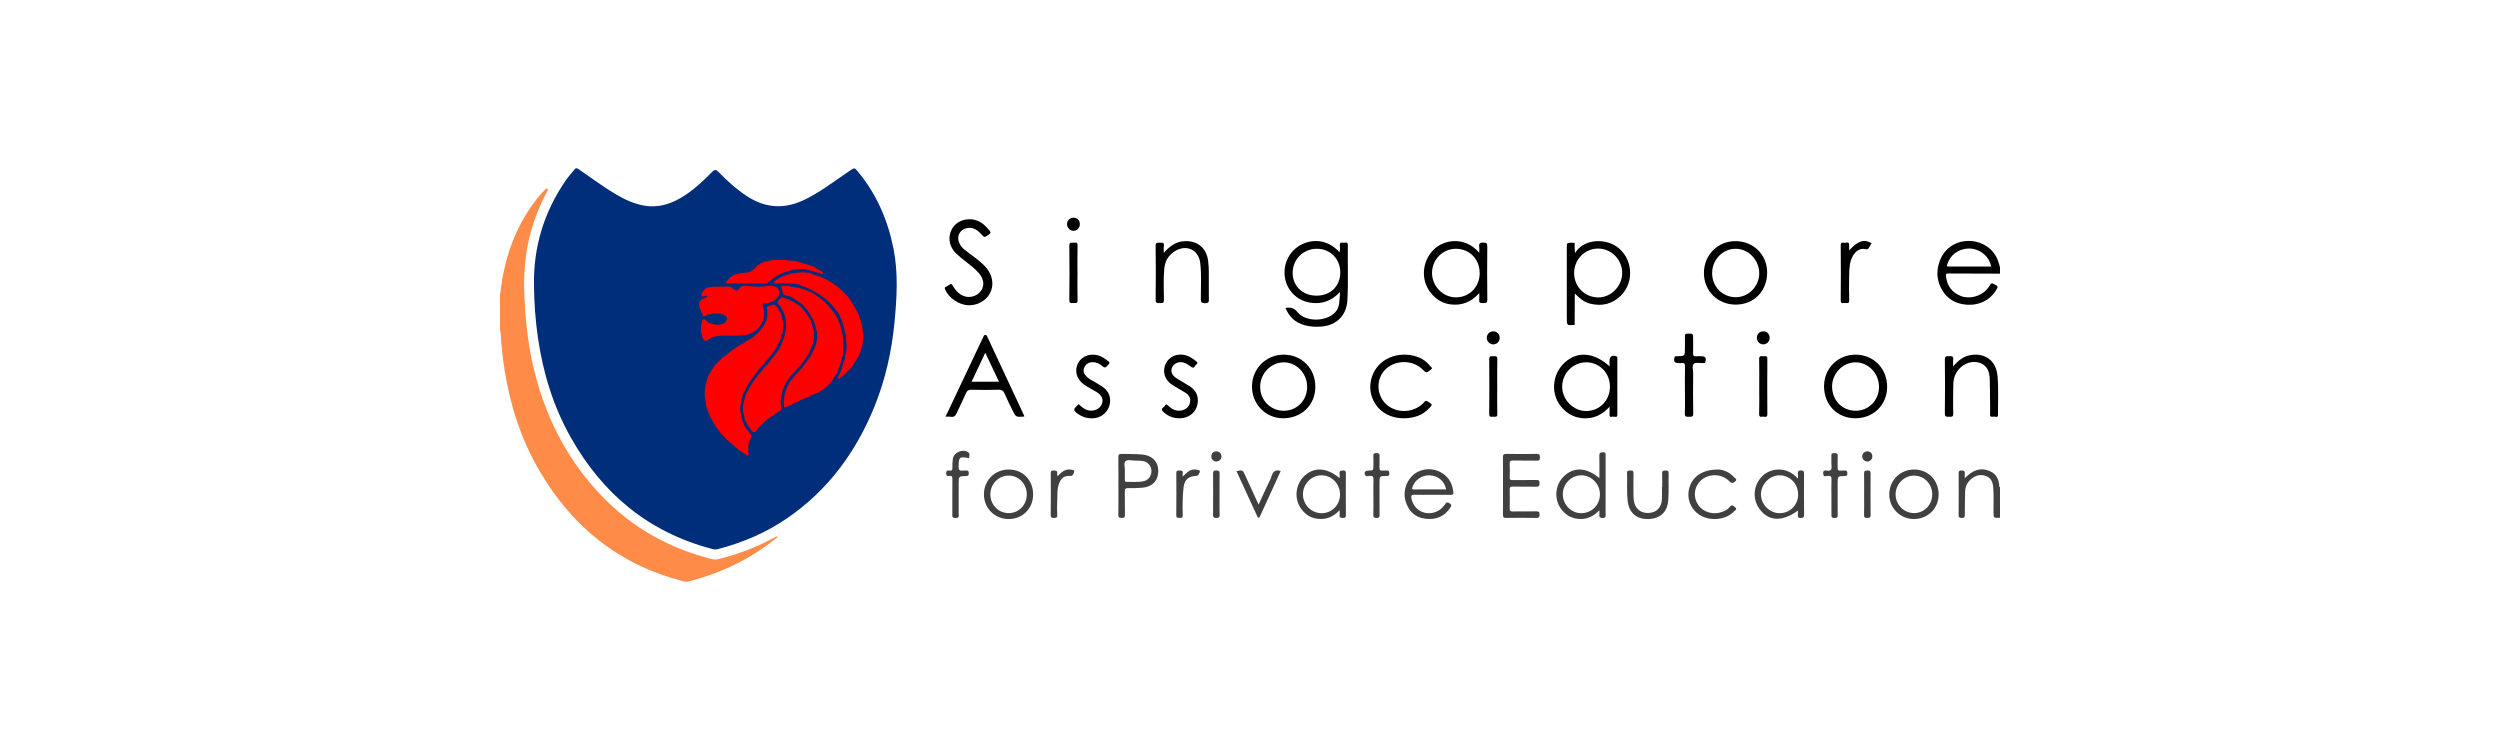 <?xml version="1.0" encoding="UTF-8"?> <!-- Generator: Adobe Illustrator 24.1.0, SVG Export Plug-In . SVG Version: 6.00 Build 0) --> <svg xmlns="http://www.w3.org/2000/svg" xmlns:xlink="http://www.w3.org/1999/xlink" version="1.1" id="Layer_1" x="0px" y="0px" viewBox="0 0 500 150" style="enable-background:new 0 0 500 150;" xml:space="preserve"> <g id="fg3ZGT.tif"> <g> <path style="fill:#FE8B47;" d="M100,58.999c0.211-1.398,0.364-2.808,0.643-4.192c1.174-5.816,3.462-11.128,7.29-15.722 c0.32-0.384,0.674-0.74,1.029-1.093c0.131-0.13,0.239-0.406,0.505-0.212 c0.272,0.198,0.026,0.376-0.058,0.536c-0.946,1.794-1.779,3.636-2.458,5.548 c-1.722,4.85-2.293,9.841-2.091,14.974c0.183,4.638,0.635,9.232,1.636,13.763 c2.224,10.075,6.623,19.032,13.808,26.541c6.14,6.417,13.585,10.559,22.187,12.703 c0.62,0.155,1.144-0.017,1.695-0.158c3.82-0.976,7.466-2.397,10.92-4.302c0.129-0.071,0.267-0.126,0.499-0.032 c-0.781,0.597-1.55,1.21-2.345,1.787c-4.73,3.431-9.98,5.735-15.631,7.17 c-0.354,0.09-0.67,0.016-1.006-0.07c-12.758-3.257-22.177-10.844-28.744-22.107 c-3.62-6.209-5.817-12.919-6.941-19.997c-0.392-2.469-0.684-4.947-0.801-7.445 c-0.007-0.151,0.035-0.322-0.136-0.422C100,63.846,100,61.423,100,58.999z"></path> <path style="fill:#002E7A;" d="M106.801,56.99c-0.138-7.587,2.009-14.607,6.374-20.954 c0.506-0.735,1.139-1.382,1.678-2.096c0.29-0.385,0.51-0.356,0.887-0.098c2.475,1.697,4.869,3.515,7.464,5.034 c1.78,1.041,3.63,1.917,5.688,2.259c2.562,0.426,4.91-0.213,7.121-1.478c2.427-1.39,4.445-3.288,6.39-5.255 c0.562-0.569,0.834-0.491,1.339,0.028c1.748,1.794,3.601,3.47,5.715,4.845c3.675,2.388,7.462,2.581,11.395,0.693 c2.914-1.398,5.482-3.333,8.126-5.151c0.347-0.239,0.693-0.48,1.042-0.716c0.875-0.592,0.887-0.601,1.583,0.239 c3.743,4.517,5.977,9.732,7.106,15.443c0.965,4.884,0.66,9.793,0.189,14.698 c-0.555,5.785-1.813,11.413-3.998,16.808c-3.681,9.085-9.263,16.715-17.422,22.322 c-4.27,2.935-8.974,4.928-13.981,6.231c-0.373,0.097-0.72,0.037-1.086-0.058 c-12.703-3.326-21.929-11.043-28.285-22.351c-3.492-6.213-5.536-12.912-6.548-19.945 C107.083,64.044,106.823,60.587,106.801,56.99z"></path> <path style="fill:#FE0000;" d="M141.66,75.191c0.399-0.573,0.609-1.265,1.125-1.764 c0.183-0.419,0.562-0.673,0.849-1.005c0.13-0.129,0.26-0.259,0.39-0.388c0.342-0.298,0.608-0.685,1.038-0.878 c1.53-1.442,3.412-2.362,5.167-3.469c1.424-0.897,2.416-2.155,3.099-3.672c0.031-0.07-0.023-0.178-0.037-0.268 c0.366-0.601,0.075-1.261,0.17-1.886c-0.128-0.332-0.13-0.575,0.32-0.657c0.3-0.055,0.599-0.16,0.874-0.311 l-0.014,0.008c0.53,0.054,0.723,0.481,0.956,0.862c0.44,0.649,0.84,1.313,0.862,2.13 c0.344,0.708,0.169,1.456,0.099,2.175c-0.025,0.254,0.06,0.636-0.256,0.839 c-0.092,0.578-0.213,1.147-0.551,1.644c-0.177,0.428-0.43,0.818-0.618,1.24 c-0.646,0.888-1.288,1.778-2.058,2.567c-0.194,0.427-0.581,0.692-0.877,1.033 c-0.963,1.128-1.766,2.373-2.636,3.57c-0.36,0.643-0.607,1.344-1.022,1.958 c-0.083,0.115,0.188,0.295-0.069,0.379c-0.15,0.5-0.256,1.008-0.285,1.53 c-0.311,0.935-0.005,1.843,0.127,2.758c0.257,1.106,0.761,2.114,1.556,2.897c0.624,0.616,0.405,1.097,0.046,1.651 c-0.085,0.131-0.211,0.233-0.161,0.412c-0.121,0.794-0.182,1.589-0.009,2.384l-0.004-0.013 c-0.204,0.318-0.204,0.318-0.647-0.063c-1.03-0.57-1.968-1.259-2.766-2.129c-0.753-0.456-1.253-1.183-1.893-1.761 c-1.5-1.705-2.558-3.655-3.232-5.817c0.047-0.678-0.231-1.312-0.263-1.984 C140.874,77.779,141.186,76.472,141.66,75.191z"></path> <path style="fill:#FE0000;" d="M159.227,74.087c-0.077,0.078-0.154,0.155-0.232,0.233 c-0.333,0.303-0.609,0.662-0.938,0.969c-0.245,0.352-0.49,0.704-0.736,1.055 c-0.721,1.294-1.234,2.644-1.176,4.159c0.011,0.288,0.033,0.563,0.123,0.846 c0.123,0.388,0.032,0.731-0.424,0.866c-0.871,0.614-1.742,1.228-2.614,1.842 c-0.631,0.674-1.398,1.22-1.902,2.014c-0.375,0.555-0.687,0.48-1.085-0.023c-0.502-0.635-0.816-1.377-1.283-2.027 c0.03-0.474-0.174-0.906-0.266-1.356c-0.283-1.396,0.143-2.674,0.557-3.962c0.933-1.711,1.95-3.363,3.322-4.769 c0.194-0.429,0.583-0.693,0.879-1.036c1.002-1.246,2.095-2.427,2.791-3.891c0.279-0.762,0.624-1.501,0.764-2.309 c0.28-1.116,0.272-2.234,0.019-3.353c-0.192-0.658-0.457-1.286-0.794-1.883 c-1.105-1.14-0.742-0.924-0.22-1.725c0.17-0.261,0.355-0.31,0.569-0.238c1.02,0.346,2.027,0.726,2.898,1.386 c0.615,0.393,1.118,0.897,1.514,1.51c0.712,0.864,1.336,1.772,1.484,2.921c0.437,0.773,0.305,1.62,0.316,2.448 c-0.273,0.469-0.079,1.083-0.471,1.516c-0.23,0.698-0.507,1.381-0.908,1.995 c-0.403,0.617-0.873,1.19-1.313,1.783C159.805,73.395,159.418,73.658,159.227,74.087z"></path> <path style="fill:#FE0000;" d="M163.114,65.473c0.047-0.318-0.156-0.57-0.227-0.857 c-0.169-0.491-0.304-1-0.72-1.361c-0.096-0.562-0.58-0.906-0.794-1.401 c-0.517-0.471-0.909-1.077-1.543-1.422c-0.242-0.278-0.593-0.385-0.897-0.565 c-0.358-0.402-0.852-0.545-1.341-0.696c-0.902-0.004-1.111-0.623-1.201-1.347 c-0.281-0.479-0.187-0.719,0.409-0.64c0.478,0.064,1.001-0.167,1.432,0.214 c1.351,0.013,2.584,0.483,3.808,0.986c0.381,0.23,0.848,0.32,1.147,0.686c1.405,0.848,2.51,2.015,3.459,3.328 c0.167,0.232,0.376,0.425,0.527,0.666c0.213,0.46,0.484,0.893,0.625,1.386 c0.264,0.634,0.538,1.266,0.542,1.972c0.249,0.516,0.286,1.08,0.312,1.631c0.05,1.096,0.024,2.194-0.162,3.282 c-0.017,0.1-0.091,0.115-0.152,0.157c-0.235,0.154,0.233,0.393-0.065,0.539 c-0.169,0.679-0.377,1.345-0.643,1.992l0.01-0.013c-0.236,0.425-0.316,0.938-0.717,1.272 c-0.215,0.366-0.429,0.732-0.644,1.097c-0.478,0.422-0.826,0.986-1.416,1.285 c-0.105,0.411-0.586,0.346-0.794,0.625c-0.472,0.185-0.891,0.492-1.392,0.612 c-0.404,0.026-0.624,0.418-0.999,0.5c-0.544,0.105-0.985,0.464-1.514,0.607 c-0.174,0.106-0.349,0.212-0.523,0.318c-0.869,0.273-1.626,0.788-2.466,1.124l0.013-0.008 c-0.472,0.187-0.378-0.18-0.4-0.416c-0.112-1.2,0.12-2.348,0.548-3.464 c0.421-0.628,0.603-1.416,1.257-1.89c0.194-0.429,0.582-0.694,0.879-1.036c0.129-0.13,0.259-0.259,0.388-0.388 c0.155-0.437,0.642-0.629,0.792-1.07c1.284-1.458,2.259-3.083,2.711-4.992 C163.478,67.264,163.519,66.348,163.114,65.473z"></path> <path style="fill:#FE0000;" d="M145.06,64.52c0.596-0.868,0.444-1.331-0.541-1.643 c-0.612-0.364-1.28-0.074-1.915-0.167c-0.487,0.094-0.978,0.174-1.428,0.403l0.013-0.01 c-0.731,0.499-0.607-0.257-0.802-0.544c-0.347-0.22-0.132-0.717-0.465-0.944 c-0.095-0.533-0.261-1.076,0.227-1.522c0.299-0.341,0.723-0.46,1.122-0.616c0.128-0.05,0.275-0.061,0.183-0.235 c-0.073-0.138-0.23-0.06-0.352-0.068c-0.256-0.011-0.603,0.344-0.741,0.022 c-0.185-0.434,0.098-0.835,0.423-1.157c-0.004-0.052,0.021-0.077,0.073-0.074 c0.414-0.474,1.012-0.57,1.562-0.602c1.177-0.068,2.36-0.016,3.54-0.025c0.206-0.002,0.353,0.068,0.456,0.242 l-0.006-0.009c0.488,0.52,1.112,0.678,1.4,0.213c0.456-0.738,1.091-0.587,1.728-0.6 c0.158-0.003,0.317-0.002,0.47,0.051c1.172,0.132,2.337,0.195,3.509-0.033 c0.592-0.115,1.191,0.001,1.761,0.213l-0.003-0.003c0.701,0.582,0.778,1.413,0.198,2.099 c-0.202,0.239-0.473,0.409-0.664,0.659c-0.341,0.134-0.682,0.268-1.023,0.402 c-0.242,0.124-0.504,0.096-0.756,0.078c-0.547-0.039-0.63,0.204-0.433,0.647 c0.263,0.092-0.039,0.268,0.058,0.385c0.348,0.628,0.139,1.286,0.106,1.935 c-0.662,2.201-2.031,3.075-3.917,3.455c-1.492,0.141-2.988,0.025-4.48,0.063 c-0.722,0.044-1.434,0.145-2.121,0.383c-0.078,0.069-0.151,0.146-0.236,0.206 c-0.996,0.708-1.26,0.613-1.614-0.576c-0.303-0.955-0.304-1.909,0.002-2.864 c0.191-0.515,0.373-0.711,0.848-0.169c0.2,0.228,0.459,0.575,0.87,0.582 C143.119,65.022,144.108,65.089,145.06,64.52z"></path> <path style="fill:#FE0000;" d="M165.249,59.872c-1.5-1.136-3.076-2.133-4.899-2.681 c-0.633-0.386-1.349-0.456-2.059-0.477c-1.014-0.03-2.028-0.122-3.045-0.017 c-0.235,0.024-0.62,0.084-0.371-0.394c0.978-0.827,2.153-1.238,3.358-1.585 c1.311-0.235,2.624-0.357,3.945-0.063c0.11,0.025,0.197,0.051,0.233,0.165c1.874,0.55,3.65,1.293,5.148,2.586 c0.752,0.456,1.253,1.181,1.889,1.761c0.892,1.105,1.546,2.354,2.203,3.602c0.186,0.353,0.276,0.733,0.329,1.125 c0.43,0.681,0.403,1.478,0.566,2.226l-0.005-0.018c0.197,1.347,0.095,2.664-0.384,3.946 c-0.264,1.278-1.177,2.214-1.76,3.323c-0.741,0.686-1.345,1.517-2.206,2.076 c0.003,0.051-0.021,0.075-0.072,0.072c-0.1,0.168-0.26,0.274-0.437,0.21c-0.192-0.069-0.097-0.244-0.052-0.382 c0.768-1.136,0.875-2.522,1.413-3.745c0.029-0.067-0.045-0.179-0.071-0.27c0.411-1.092,0.44-2.232,0.24-3.348 c-0.084-0.465,0.147-0.996-0.239-1.405c-0.045-0.792-0.297-1.535-0.545-2.278c-0.154-0.631-0.527-1.163-0.792-1.744 c-0.398-0.498-0.796-0.996-1.194-1.494C166.055,60.656,165.657,60.259,165.249,59.872z"></path> <path style="fill:#FE0000;" d="M163.518,53.862c0.313,0.16,0.625,0.32,0.938,0.48 c0.048,0.125,0.258,0.199,0.154,0.366c-0.095,0.153-0.25,0.104-0.388,0.04c-0.845-0.317-1.7-0.599-2.599-0.723 c-0.815-0.351-1.667-0.153-2.496-0.112c-0.281,0.014-0.617,0.036-0.901,0.17 c-0.685,0.171-1.356,0.387-2.017,0.638c-0.983,0.478-1.836,1.141-2.667,1.838c-0.196,0.27-0.481,0.138-0.721,0.139 c-2.436,0.01-4.873,0.007-7.308,0.007c-0.473-0.079-0.302-0.344-0.119-0.534c0.336-0.35,0.616-0.773,1.099-0.957 c0.229-0.273,0.566-0.298,0.878-0.383c0.793-0.286,1.653-0.186,2.456-0.418c0.76-0.246,1.227-0.853,1.736-1.407 c0.448-0.224,0.881-0.478,1.359-0.636c0.352-0.234,0.825-0.033,1.162-0.322c1.281-0.096,2.556-0.161,3.84,0.05 c0.662,0.109,1.352,0.047,1.97,0.381c0.695,0.04,1.298,0.424,1.975,0.53 C162.46,53.211,163.049,53.42,163.518,53.862z"></path> <g> <path d="M193.805,61.049c-1.971-0.007-4.111-1.45-4.8-3.219c-0.082-0.21-0.088-0.326,0.128-0.437 c0.257-0.132,0.513-0.275,0.742-0.449c0.311-0.238,0.484-0.167,0.666,0.164 c0.306,0.555,0.697,1.054,1.171,1.48c1.21,1.089,3.004,1.071,4.154-0.039c1.063-1.026,1.064-2.535-0.008-3.828 c-0.797-0.961-1.8-1.692-2.771-2.461c-0.639-0.506-1.29-1.008-1.873-1.575 c-1.553-1.512-1.746-3.753-0.503-5.365c1.183-1.535,3.565-1.925,5.366-0.89c0.749,0.43,1.294,1.067,1.847,1.704 c0.256,0.296,0.273,0.461-0.085,0.726c-0.928,0.686-0.917,0.717-1.696-0.131 c-0.757-0.824-1.636-1.342-2.796-1.1c-1.413,0.295-2.08,1.653-1.488,2.98 c0.252,0.564,0.651,1.009,1.132,1.393c1.377,1.101,2.88,2.046,4.089,3.352c2.315,2.499,1.667,6.034-1.351,7.317 C195.117,60.931,194.47,61.04,193.805,61.049z"></path> <path d="M390.629,73.295c1.015-1.219,2.071-2.021,3.454-2.27c2.911-0.524,5.12,1.109,5.409,4.074 c0.253,2.598,0.086,5.21,0.109,7.816c0.007,0.78-0.611,0.331-0.937,0.408 c-0.316,0.075-0.69,0.115-0.656-0.46c0.044-0.735,0.017-1.474,0.009-2.212 c-0.017-1.579-0.022-3.158-0.069-4.736c-0.042-1.436-0.385-2.741-1.914-3.314 c-1.454-0.545-3.195-0.005-4.279,1.257c-0.757,0.882-1.078,1.921-1.095,3.055 c-0.028,1.922-0.076,3.846-0.006,5.766c0.03,0.828-0.436,0.641-0.883,0.663 c-0.478,0.024-0.812,0.051-0.802-0.663c0.047-3.581,0.048-7.164,0.001-10.745 c-0.01-0.771,0.381-0.687,0.872-0.695c0.492-0.009,0.9-0.019,0.798,0.678 C390.583,72.3,390.629,72.698,390.629,73.295z"></path> <path d="M232.762,50.577c1.276-1.463,2.604-2.367,4.422-2.358c2.416,0.012,4.085,1.452,4.427,3.84 c0.241,1.679,0.123,3.365,0.15,5.048c0.014,0.869-0.013,1.739,0.008,2.607 c0.014,0.558,0.059,0.96-0.78,0.932c-0.74-0.024-0.825-0.254-0.826-0.894 c-0.004-2.368,0.154-4.742-0.109-7.101c-0.303-2.717-2.783-3.865-5.112-2.391 c-1.231,0.779-1.924,1.901-2.071,3.365c-0.21,2.102-0.113,4.209-0.085,6.312 c0.011,0.79-0.394,0.664-0.868,0.678c-0.487,0.014-0.797,0.026-0.789-0.667 c0.044-3.581,0.053-7.164-0.004-10.745c-0.013-0.816,0.423-0.635,0.873-0.665 c0.503-0.034,0.884-0.009,0.773,0.677C232.712,49.59,232.762,49.984,232.762,50.577z"></path> <path d="M280.757,83.655c-2.916,0-5.247-1.475-6.257-3.958c-0.957-2.353-0.329-5.17,1.552-6.961 c2.7-2.571,7.781-2.369,9.934,0.412c0.154,0.199,0.693,0.484,0.176,0.773 c-0.402,0.225-0.743,0.938-1.421,0.195c-2.586-2.834-7.504-1.977-8.757,1.482 c-0.737,2.035-0.024,4.381,1.708,5.623c1.904,1.365,4.652,1.296,6.483-0.17c0.225-0.18,0.47-0.361,0.629-0.594 c0.264-0.384,0.493-0.326,0.837-0.101c0.884,0.581,0.895,0.565,0.182,1.314 C284.565,82.994,282.876,83.655,280.757,83.655z"></path> <path d="M235.869,83.659c-1.274-0.001-2.363-0.464-3.27-1.344c-0.643-0.623,0.21-0.804,0.389-1.175 c0.221-0.459,0.446-0.198,0.689,0.031c0.74,0.699,1.589,1.134,2.644,0.912c0.833-0.175,1.443-0.646,1.658-1.495 c0.221-0.873-0.124-1.559-0.862-2.025c-0.91-0.575-1.877-1.062-2.764-1.667 c-1.332-0.91-1.811-2.297-1.379-3.716c0.53-1.744,2.397-2.663,4.26-2.094 c0.769,0.235,1.413,0.682,2.027,1.187c0.264,0.217,0.34,0.409,0.023,0.596 c-0.327,0.192-0.397,0.952-0.985,0.541c-0.498-0.348-0.969-0.723-1.563-0.892 c-0.949-0.27-1.89,0.106-2.293,0.91c-0.357,0.713-0.138,1.527,0.708,2.114 c0.883,0.613,1.852,1.101,2.757,1.684c0.898,0.579,1.532,1.359,1.641,2.473 C239.768,81.934,238.166,83.658,235.869,83.659z"></path> <path d="M215.703,80.829c0.664,0.556,1.278,1.171,2.204,1.281c1.066,0.127,2.101-0.396,2.46-1.298 c0.36-0.903,0.043-1.711-1.002-2.377c-0.796-0.507-1.657-0.916-2.443-1.438 c-1.627-1.082-2.118-2.907-1.25-4.457c0.815-1.454,2.725-2.028,4.423-1.295 c0.429,0.185,0.831,0.452,1.212,0.727c0.785,0.57,0.743,0.553,0.118,1.243 c-0.372,0.41-0.601,0.317-0.95,0.009c-0.543-0.477-1.173-0.794-1.924-0.791 c-0.787,0.003-1.372,0.354-1.693,1.068c-0.326,0.726-0.041,1.326,0.486,1.843 c0.456,0.448,1.029,0.723,1.571,1.043c0.565,0.333,1.15,0.642,1.678,1.027c1.232,0.898,1.68,2.183,1.315,3.608 c-0.346,1.35-1.544,2.431-2.961,2.604c-1.371,0.167-2.591-0.211-3.675-1.085 c-0.506-0.408-0.564-0.749-0.065-1.178C215.384,81.21,215.529,81.019,215.703,80.829z"></path> <path d="M336.984,77.96c0-1.552-0.024-3.105,0.013-4.656c0.013-0.548-0.134-0.777-0.694-0.69 c-0.18,0.028-0.368,0.004-0.553,0.004c-0.828-0.001-1.063-0.331-0.855-1.13c0.097-0.372,0.366-0.229,0.568-0.237 c1.522-0.055,1.522-0.05,1.522-1.582c0-0.816,0.019-1.632-0.008-2.446c-0.013-0.383,0.116-0.48,0.491-0.491 c1.157-0.035,1.156-0.053,1.157,1.084c0,0.921,0.023,1.842-0.009,2.762 c-0.017,0.491,0.097,0.742,0.644,0.675c0.312-0.038,0.632-0.007,0.948-0.007 c0.862,0.001,1.078,0.285,0.874,1.123c-0.035,0.143-0.067,0.244-0.231,0.246 c-0.105,0.001-0.211,0.001-0.316,0.004c-0.602,0.019-1.412-0.191-1.752,0.117 c-0.444,0.402-0.145,1.236-0.149,1.881c-0.02,2.683-0.045,5.367,0.015,8.049 c0.018,0.788-0.391,0.677-0.869,0.678c-0.459,0.001-0.844,0.075-0.814-0.65 C337.029,81.119,336.984,79.539,336.984,77.96z"></path> <path d="M369.827,50.076c1.835-1.955,2.998-2.302,4.496-1.424c-0.149,0.246-0.319,0.483-0.443,0.741 c-0.193,0.403-0.405,0.56-0.912,0.43c-0.886-0.227-1.811,0.348-2.377,1.324 c-0.718,1.24-0.73,2.618-0.757,3.982c-0.033,1.632-0.045,3.267,0.008,4.898 c0.026,0.806-0.494,0.565-0.886,0.573c-0.375,0.008-0.819,0.196-0.811-0.547 c0.037-3.66,0.033-7.321,0.001-10.981c-0.005-0.601,0.312-0.591,0.674-0.517 c0.369,0.075,1.048-0.387,1.009,0.512C369.816,49.353,369.827,49.641,369.827,50.076z"></path> <path d="M351.848,77.34c0-1.839,0.031-3.679-0.017-5.516c-0.016-0.63,0.309-0.628,0.72-0.569 c0.363,0.052,0.925-0.297,0.919,0.534c-0.028,3.678-0.027,7.356-0.001,11.033 c0.006,0.847-0.574,0.449-0.921,0.506c-0.387,0.064-0.74,0.106-0.72-0.55 C351.884,80.966,351.848,79.152,351.848,77.34z"></path> <path d="M299.446,77.342c0,1.813-0.037,3.627,0.018,5.438c0.023,0.741-0.425,0.556-0.805,0.555 c-0.381-0.001-0.822,0.184-0.815-0.554c0.036-3.651,0.035-7.304,0-10.955 c-0.007-0.719,0.412-0.577,0.812-0.576c0.397,0.001,0.826-0.144,0.807,0.576 C299.412,73.663,299.446,75.503,299.446,77.342z"></path> <path d="M215.496,54.648c0,1.79-0.04,3.58,0.018,5.368c0.026,0.792-0.461,0.576-0.861,0.586 c-0.396,0.009-0.795,0.142-0.787-0.577c0.042-3.631,0.041-7.263,0.001-10.895 c-0.008-0.699,0.366-0.611,0.777-0.586c0.389,0.024,0.895-0.23,0.87,0.577 C215.457,50.963,215.496,52.806,215.496,54.648z"></path> <path d="M214.718,43.536c0.737,0.012,1.266,0.572,1.254,1.328c-0.011,0.729-0.594,1.312-1.301,1.3 c-0.692-0.011-1.27-0.628-1.261-1.347C213.419,44.086,213.992,43.524,214.718,43.536z"></path> <path d="M299.943,67.544c0.015,0.738-0.534,1.317-1.263,1.332c-0.706,0.015-1.311-0.573-1.321-1.283 c-0.01-0.732,0.545-1.311,1.269-1.324C299.366,66.256,299.928,66.802,299.943,67.544z"></path> <path d="M352.678,66.269c0.74,0.008,1.262,0.557,1.256,1.321c-0.006,0.725-0.589,1.299-1.305,1.285 c-0.719-0.014-1.268-0.597-1.256-1.333C351.385,66.793,351.93,66.261,352.678,66.269z"></path> <path d="M389.634,54.697c3.455,0.026,6.911,0.026,10.366,0.035c0-0.421,0-0.843,0-1.264 c-0.057-0.2-0.118-0.4-0.171-0.602c-0.413-1.564-1.266-2.835-2.636-3.701c-3.317-2.097-8.789-0.972-9.645,4.604 c-0.426,2.776,1.239,5.8,3.754,6.728c2.562,0.945,5.939,0.543,7.79-2.271 c0.619-0.941,0.62-0.917-0.33-1.428c-0.35-0.188-0.542-0.192-0.743,0.186 c-0.171,0.321-0.415,0.609-0.654,0.888c-1.178,1.374-3.4,1.997-5.126,1.359 c-1.823-0.673-2.808-2.039-3.046-3.962C389.147,54.893,389.151,54.693,389.634,54.697z M389.459,52.862 c0.529-1.811,2.19-3.068,4.186-3.159c1.848-0.084,3.699,1.105,4.355,2.803c0.093,0.24,0.162,0.489,0.266,0.803 c-2.896,0-5.732-0.004-8.568,0.004C389.278,53.314,389.389,53.102,389.459,52.862z"></path> <path d="M269.568,49.028c0.011-0.786-0.555-0.429-0.891-0.474c-0.345-0.046-0.759-0.128-0.713,0.499 c0.032,0.438,0.09,0.903-0.075,1.403c-2.674-3.038-6.463-2.697-8.774-0.764 c-2.466,2.062-2.948,5.832-1.07,8.402c0.977,1.338,2.315,2.155,3.933,2.425 c2.296,0.384,4.298-0.268,6.029-2.132c-0.067,0.921-0.084,1.631-0.179,2.331 c-0.086,0.629-0.322,1.215-0.761,1.703c-1.752,1.949-5.908,2.045-7.558,0.013 c-0.707-0.871-1.401-1.013-2.415-0.85c0.742,1.802,1.974,2.94,3.802,3.451c1.138,0.318,2.288,0.371,3.448,0.27 c2.99-0.261,4.96-2.24,5.129-5.224C269.681,56.399,269.514,52.712,269.568,49.028z M263.267,59.131 c-2.777-0.019-4.769-1.961-4.739-4.619c0.031-2.683,2.164-4.767,4.868-4.757c2.668,0.01,4.669,2.043,4.66,4.732 C268.046,57.246,266.083,59.15,263.267,59.131z"></path> <path d="M323.329,49.315c-2.161-1.526-6.194-1.654-8.095,0.962c-0.106,0.245-0.245,0.429-0.278-0.013 c-0.042-0.558-0.018-1.121-0.023-1.683c-0.183-0.011-0.366-0.031-0.549-0.032 c-1.025-0.009-1.025-0.007-1.025,1.033c0,4.671,0,9.343,0,14.014c0,1.5,0,1.5,1.574,1.394 c0.007-2.041,0.015-4.082,0.023-6.123c0-0.024,0.019-0.066,0.031-0.067c0.036-0.002,0.074,0.013,0.111,0.021 c0.821,0.859,1.745,1.617,2.903,1.905c2.298,0.571,4.373,0.142,6.135-1.561 C326.906,56.487,326.637,51.65,323.329,49.315z M319.666,59.489c-2.699,0.004-4.846-2.161-4.842-4.883 c0.004-2.695,2.119-4.873,4.754-4.896c2.659-0.023,4.862,2.186,4.864,4.876 C324.443,57.21,322.227,59.485,319.666,59.489z"></path> <path d="M203.9,81.14c-2.118-4.542-4.234-9.084-6.36-13.622c-0.102-0.217-0.14-0.551-0.5-0.528 c-0.3,0.019-0.33,0.302-0.428,0.505c-0.298,0.614-0.589,1.232-0.881,1.849 c-2.188,4.622-4.375,9.243-6.623,13.995c0.401,0,0.697-0.047,0.972,0.009c0.747,0.153,1.055-0.241,1.325-0.86 c0.567-1.298,1.234-2.552,1.795-3.852c0.237-0.549,0.544-0.7,1.122-0.686c1.794,0.042,3.591,0.052,5.384-0.004 c0.666-0.021,0.97,0.213,1.218,0.795c0.473,1.109,1.024,2.187,1.552,3.273 c0.686,1.412,0.69,1.411,2.284,1.306c0.02-0.001,0.039-0.022,0.12-0.071 C204.556,82.552,204.229,81.846,203.9,81.14z M194.313,76.349c0.911-1.927,1.789-3.785,2.742-5.802 c0.945,1.994,1.837,3.876,2.75,5.802C197.955,76.349,196.186,76.349,194.313,76.349z"></path> <path d="M297.457,49.251c0.006-0.616-0.189-0.713-0.754-0.735c-0.694-0.027-0.966,0.158-0.857,0.864 c0.051,0.333,0.009,0.679,0.009,1.175c-2.996-3.463-7.153-2.527-9.028-0.72 c-2.474,2.385-2.759,6.249-0.583,8.848c0.999,1.194,2.256,1.982,3.815,2.188 c2.234,0.295,4.138-0.399,5.796-2.256c0,0.586,0.042,0.948-0.009,1.295c-0.096,0.647,0.221,0.732,0.765,0.708 c0.505-0.021,0.863,0.04,0.852-0.71C297.414,56.357,297.424,52.804,297.457,49.251z M291.152,59.473 c-2.567-0.019-4.729-2.227-4.746-4.847c-0.018-2.688,2.11-4.865,4.758-4.871 c2.746-0.006,4.773,2.074,4.77,4.896C295.932,57.396,293.852,59.493,291.152,59.473z"></path> <path d="M323.468,71.699c-0-0.173,0.04-0.349-0.21-0.442c-0.793-0.294-1.346,0.055-1.347,0.876 c-0,0.362-0,0.723-0,1.129c-3.16-2.837-6.458-3.086-9.003-0.72 c-2.477,2.302-2.81,6.141-0.743,8.717c1.218,1.518,2.779,2.359,4.762,2.404 c1.99,0.045,3.578-0.781,4.984-2.313c0,0.645,0.021,1.115-0.005,1.583c-0.036,0.635,0.443,0.416,0.704,0.387 c0.305-0.034,0.862,0.336,0.861-0.403C323.467,79.177,323.47,75.438,323.468,71.699z M317.225,82.206 c-2.565,0.004-4.78-2.254-4.791-4.882c-0.011-2.674,2.206-4.893,4.861-4.865 c2.65,0.028,4.706,2.178,4.694,4.908C321.977,80.101,319.908,82.202,317.225,82.206z"></path> <path d="M256.749,70.93c-3.553-0.001-6.338,2.794-6.351,6.375c-0.014,3.517,2.731,6.335,6.185,6.35 c3.715,0.016,6.464-2.641,6.486-6.268C263.091,73.721,260.361,70.931,256.749,70.93z M256.728,82.152 c-2.654-0.024-4.7-2.12-4.694-4.808c0.006-2.637,2.127-4.846,4.684-4.88c2.561-0.034,4.716,2.212,4.712,4.91 C261.427,80.084,259.368,82.176,256.728,82.152z"></path> <path d="M371.086,70.931c-3.55,0.011-6.27,2.752-6.276,6.326c-0.006,3.685,2.64,6.394,6.25,6.398 c3.645,0.004,6.362-2.682,6.37-6.297C377.437,73.688,374.704,70.919,371.086,70.931z M371.061,82.151 c-2.699-0.052-4.677-2.15-4.644-4.925c0.031-2.581,2.197-4.773,4.706-4.762 c2.582,0.012,4.699,2.251,4.677,4.945C375.778,80.114,373.691,82.202,371.061,82.151z"></path> <path d="M347.085,48.225c-3.569,0.004-6.304,2.777-6.299,6.389c0.004,3.583,2.766,6.318,6.37,6.309 c3.655-0.009,6.282-2.713,6.276-6.458C353.426,50.933,350.668,48.221,347.085,48.225z M347.105,59.445 c-2.648-0.033-4.69-2.139-4.68-4.83c0.01-2.675,2.094-4.844,4.669-4.861 c2.576-0.017,4.766,2.238,4.753,4.891C351.833,57.301,349.683,59.477,347.105,59.445z"></path> </g> <g> <path style="fill:#404040;" d="M399.864,97.377c0.05-0.012,0.095-0.002,0.136,0.028c0,2.055,0,4.109,0,6.164 c-0.056-0.008-0.111-0.015-0.167-0.023c-0.184-0.179-0.227-0.413-0.231-0.651 c-0.03-1.601-0.025-3.203-0.002-4.804C399.604,97.83,399.632,97.562,399.864,97.377z"></path> <path style="fill:#404040;" d="M300.601,97.248c-0-1.921,0.019-3.842-0.012-5.762 c-0.009-0.549,0.149-0.715,0.707-0.706c2.03,0.032,4.061,0.042,6.09-0.004 c0.629-0.014,0.572,0.304,0.597,0.719c0.029,0.469-0.092,0.644-0.603,0.634c-1.608-0.033-3.217,0.006-4.825-0.023 c-0.49-0.009-0.634,0.135-0.614,0.619c0.038,0.919,0.031,1.842,0.002,2.762 c-0.013,0.417,0.119,0.536,0.533,0.53c1.582-0.022,3.164,0.01,4.746-0.019 c0.499-0.009,0.69,0.106,0.694,0.644c0.005,0.558-0.168,0.715-0.719,0.703 c-1.555-0.035-3.111,0.002-4.667-0.021c-0.432-0.006-0.6,0.096-0.589,0.562 c0.03,1.262,0.032,2.526-0.001,3.788c-0.013,0.486,0.127,0.627,0.618,0.617 c1.555-0.032,3.111,0.006,4.667-0.022c0.492-0.009,0.706,0.093,0.688,0.641 c-0.016,0.482-0.094,0.685-0.649,0.675c-2.003-0.037-4.008-0.032-6.012-0.002 c-0.514,0.008-0.674-0.127-0.666-0.651C300.62,101.037,300.601,99.142,300.601,97.248z"></path> <path style="fill:#404040;" d="M332.439,97.42c0-0.922,0.029-1.845-0.011-2.764 c-0.025-0.574,0.3-0.537,0.695-0.554c0.432-0.018,0.615,0.098,0.602,0.566 c-0.053,1.815,0.07,3.633-0.083,5.446c-0.195,2.326-1.61,3.633-4.003,3.695 c-2.328,0.061-3.825-1.249-4.104-3.577c-0.224-1.864-0.048-3.736-0.124-5.602 c-0.025-0.609,0.354-0.491,0.715-0.526c0.467-0.045,0.578,0.149,0.571,0.585 c-0.023,1.422-0.013,2.844-0.005,4.266c0.002,0.367,0.023,0.737,0.069,1.101 c0.205,1.643,1.337,2.611,2.95,2.538c1.614-0.073,2.617-1.113,2.675-2.808 c0.027-0.788,0.004-1.578,0.004-2.366C332.407,97.42,332.423,97.42,332.439,97.42z"></path> <path style="fill:#404040;" d="M399.864,97.377c-0.01,2.057-0.021,4.113-0.031,6.17 c-1.127,0.051-1.113,0.051-1.13-1.078c-0.025-1.684,0.085-3.37-0.065-5.052 c-0.087-0.972-0.42-1.819-1.405-2.196c-1.046-0.401-2.027-0.189-2.895,0.5 c-0.829,0.658-1.285,1.525-1.31,2.587c-0.037,1.552-0.07,3.104-0.06,4.656 c0.003,0.484-0.128,0.629-0.62,0.624c-0.47-0.005-0.63-0.103-0.625-0.608 c0.027-2.739,0.019-5.478,0.007-8.217c-0.002-0.42,0.018-0.676,0.572-0.672c0.532,0.003,0.716,0.167,0.658,0.676 c-0.026,0.231-0.004,0.468-0.004,0.882c1.506-1.575,3.152-2.291,5.114-1.378 C399.344,94.862,399.827,96.018,399.864,97.377z"></path> <path style="fill:#404040;" d="M343.637,93.903c0.826,0.018,2.165,0.401,3.185,1.535 c0.185,0.206,0.694,0.438,0.258,0.803c-0.323,0.271-0.645,0.597-1.171,0.046 c-1.639-1.715-4.473-1.636-5.995,0.076c-1.162,1.307-1.262,3.216-0.244,4.667 c1.019,1.452,3.051,2.008,4.814,1.33c0.552-0.212,1.094-0.481,1.434-0.945c0.477-0.649,0.825-0.193,1.146,0.075 c0.454,0.379-0.088,0.598-0.256,0.784c-1.464,1.626-4.525,2.021-6.588,0.885 c-1.973-1.086-2.933-3.27-2.39-5.44C338.419,95.369,340.401,93.901,343.637,93.903z"></path> <path style="fill:#404040;" d="M251.717,100.914c0.546-1.183,1.037-2.245,1.526-3.309 c0.383-0.835,0.835-1.647,1.124-2.514c0.302-0.907,0.825-1.181,1.775-0.896 c-0.785,1.723-1.567,3.437-2.349,5.151c-0.589,1.289-1.176,2.579-1.773,3.865 c-0.061,0.131-0.089,0.321-0.286,0.338c-0.168,0.014-0.214-0.14-0.265-0.25 c-1.395-3.021-2.785-6.043-4.181-9.079c1.237-0.237,1.249-0.232,1.714,0.78 C249.886,96.924,250.769,98.85,251.717,100.914z"></path> <path style="fill:#404040;" d="M193.83,91.644c-1.952-0.39-2.073-0.26-2.111,1.718 c-0.012,0.657,0.214,0.831,0.805,0.755c0.234-0.03,0.476,0.016,0.711-0.009 c0.445-0.049,0.51,0.179,0.522,0.56c0.012,0.417-0.125,0.526-0.537,0.537 c-1.483,0.037-1.482,0.054-1.482,1.537c0,1.974,0.007,3.949-0.006,5.923c-0.003,0.41,0.238,0.927-0.606,0.937 c-0.814,0.01-0.654-0.455-0.655-0.903c-0.003-2.264-0.014-4.528,0.009-6.791 c0.005-0.497-0.04-0.823-0.656-0.718c-0.353,0.06-0.586-0.004-0.588-0.476 c-0.002-0.496,0.173-0.68,0.644-0.599c0.511,0.087,0.619-0.149,0.603-0.616 c-0.02-0.576,0.004-1.16,0.085-1.73c0.186-1.312,2.03-2.087,3.105-1.292 C194.06,90.762,193.808,91.24,193.83,91.644z"></path> <path style="fill:#404040;" d="M274.683,99.351c-0-1.158-0.031-2.317,0.013-3.474 c0.021-0.558-0.148-0.725-0.701-0.703c-0.321,0.013-0.771,0.255-0.984-0.19 c-0.243-0.509,0.039-0.861,0.644-0.872c1.028-0.018,1.028-0.018,1.028-1.06c0-0.632,0.03-1.265-0.009-1.895 c-0.032-0.511,0.234-0.527,0.625-0.533c0.417-0.007,0.633,0.075,0.613,0.556 c-0.033,0.788,0.015,1.58-0.017,2.368c-0.018,0.454,0.143,0.615,0.585,0.569 c0.261-0.027,0.529,0.017,0.79-0.01c0.438-0.044,0.588,0.107,0.6,0.567 c0.013,0.518-0.243,0.523-0.628,0.527c-1.339,0.013-1.339,0.024-1.339,1.367c0,2.132-0.014,4.264,0.011,6.396 c0.006,0.483-0.125,0.631-0.618,0.625c-0.465-0.006-0.644-0.095-0.627-0.605 C274.71,101.773,274.683,100.561,274.683,99.351z"></path> <path style="fill:#404040;" d="M366.287,99.375c0-1.157-0.039-2.317,0.016-3.472c0.029-0.612-0.171-0.76-0.747-0.731 c-0.291,0.014-0.783,0.297-0.892-0.275c-0.092-0.481-0.036-0.916,0.656-0.785c0.777,0.147,1.081-0.133,0.984-0.952 c-0.08-0.675,0.01-1.367-0.024-2.05c-0.028-0.569,0.345-0.459,0.678-0.478 c0.355-0.02,0.602,0.008,0.582,0.483c-0.035,0.814,0.017,1.632-0.019,2.446 c-0.021,0.462,0.146,0.606,0.582,0.557c0.26-0.029,0.529,0.019,0.79-0.01 c0.46-0.053,0.576,0.141,0.58,0.579c0.004,0.433-0.154,0.511-0.549,0.518 c-1.393,0.024-1.393,0.04-1.393,1.454c0,2.052-0.003,4.104,0.003,6.155c0.001,0.423,0.086,0.78-0.599,0.787 c-0.723,0.007-0.653-0.373-0.649-0.832C366.293,101.637,366.287,100.506,366.287,99.375z"></path> <path style="fill:#404040;" d="M211.589,95.19c0.441-0.461,0.882-0.945,1.515-1.173 c0.384-0.138,0.781-0.165,1.164-0.076c0.234,0.054,0.707,0.028,0.566,0.428 c-0.118,0.335-0.194,0.84-0.791,0.815c-1.149-0.049-1.736,0.346-2.177,1.39 c-0.508,1.203-0.351,2.481-0.418,3.731c-0.048,0.891-0.041,1.787,0.002,2.679 c0.025,0.515-0.172,0.619-0.637,0.6c-0.409-0.017-0.675-0.006-0.669-0.567c0.03-2.758,0.021-5.517,0.005-8.275 c-0.003-0.451,0.084-0.664,0.603-0.648c0.471,0.015,0.768,0.074,0.693,0.636 C211.426,94.867,211.381,95.041,211.589,95.19z"></path> <path style="fill:#404040;" d="M236.536,95.319c0.385-0.359,0.672-0.655,0.989-0.915 c0.539-0.444,1.17-0.595,1.853-0.463c0.238,0.046,0.67,0.081,0.593,0.357c-0.098,0.352-0.219,0.857-0.74,0.887 c-1.577,0.092-2.31,0.712-2.52,2.292c-0.118,0.883-0.142,1.781-0.168,2.673 c-0.027,0.946-0.04,1.896,0.007,2.841c0.026,0.523-0.176,0.611-0.632,0.591 c-0.402-0.018-0.67,0.009-0.663-0.56c0.033-2.788,0.026-5.577,0.005-8.366 c-0.004-0.477,0.178-0.577,0.599-0.551c0.372,0.024,0.773-0.062,0.683,0.536 C236.512,94.834,236.536,95.034,236.536,95.319z"></path> <path style="fill:#404040;" d="M243.911,98.841c-0,1.392-0.028,2.784,0.013,4.175 c0.017,0.561-0.257,0.555-0.669,0.569c-0.455,0.015-0.649-0.071-0.644-0.593 c0.027-2.757,0.023-5.514,0.003-8.271c-0.003-0.48,0.137-0.628,0.626-0.628 c0.5,0,0.694,0.12,0.681,0.653C243.889,96.11,243.911,97.476,243.911,98.841z"></path> <path style="fill:#404040;" d="M372.826,98.823c0-1.365,0.026-2.732-0.013-4.096 c-0.016-0.565,0.234-0.618,0.701-0.634c0.517-0.018,0.609,0.192,0.606,0.645 c-0.016,2.757-0.024,5.514,0.005,8.271c0.006,0.55-0.239,0.568-0.662,0.575c-0.443,0.007-0.665-0.053-0.65-0.587 C372.852,101.607,372.826,100.214,372.826,98.823z"></path> <path style="fill:#404040;" d="M244.305,91.257c-0.07,0.664-0.442,1.002-1.035,1.047 c-0.557,0.043-1.053-0.516-1-1.093c0.057-0.621,0.418-0.957,1.048-0.934 C243.957,90.3,244.231,90.71,244.305,91.257z"></path> <path style="fill:#404040;" d="M372.44,91.246c0.021-0.575,0.506-1.017,1.091-0.972 c0.627,0.049,0.931,0.43,0.937,1.031c0.006,0.574-0.522,1.042-1.077,0.998 C372.862,92.263,372.421,91.772,372.44,91.246z"></path> <path style="fill:#404040;" d="M321.119,102.799c0.001-3.866,0-7.732,0.002-11.598 c0-0.392,0.095-0.767-0.566-0.748c-0.572,0.017-0.7,0.196-0.688,0.729 c0.034,1.459,0.012,2.919,0.012,4.447c-2.565-2.155-5.021-2.287-7.03-0.442 c-1.804,1.657-2.11,4.547-0.674,6.537c0.913,1.264,2.137,1.996,3.723,2.071 c1.554,0.073,2.833-0.544,3.981-1.741c0,0.363,0.01,0.547-0.002,0.73c-0.032,0.478-0.041,0.819,0.662,0.816 C321.25,103.597,321.118,103.197,321.119,102.799z M316.215,102.637c-2.005-0.018-3.649-1.721-3.649-3.779 c0.001-2.09,1.684-3.805,3.724-3.795c2.033,0.011,3.712,1.756,3.693,3.84 C319.965,101.016,318.309,102.656,316.215,102.637z"></path> <path style="fill:#404040;" d="M282.826,98.951c1.213,0.031,2.428,0.01,3.642,0.01 c1.214-0,2.429-0.014,3.642,0.007c0.439,0.008,0.64-0.104,0.563-0.579c-0.123-0.756-0.276-1.496-0.676-2.166 c-1.253-2.104-3.946-2.956-6.219-1.96c-2.173,0.952-3.386,3.672-2.642,6.042 c0.589,1.875,1.787,3.145,3.821,3.422c2.177,0.297,3.947-0.356,5.155-2.282c0.23-0.367,0.195-0.508-0.187-0.77 c-0.566-0.388-0.739-0.075-1.016,0.318c-0.929,1.32-2.542,1.926-4.019,1.548 c-1.385-0.354-2.407-1.543-2.614-2.953C282.204,99.09,282.316,98.938,282.826,98.951z M282.495,97.403 c0.456-1.402,1.905-2.402,3.394-2.34c1.732,0.072,3.004,1.127,3.346,2.817c-2.16,0-4.311-0.009-6.461,0.007 C282.315,97.89,282.408,97.673,282.495,97.403z"></path> <path style="fill:#404040;" d="M360.808,94.812c0.002-0.441-0.009-0.726-0.612-0.725 c-0.583,0.001-0.655,0.248-0.616,0.706c0.021,0.253,0.004,0.51,0.004,0.933 c-2.402-2.701-5.607-1.98-7.089-0.535c-1.905,1.857-2.105,4.785-0.404,6.857 c1.839,2.239,4.399,2.281,7.493,0.081c0,0.294,0.016,0.547-0.004,0.798c-0.032,0.414-0.004,0.686,0.56,0.664 c0.489-0.019,0.682-0.105,0.676-0.648C360.787,100.232,360.798,97.522,360.808,94.812z M355.925,102.639 c-2.02,0.002-3.77-1.786-3.733-3.812c0.038-2.064,1.792-3.804,3.793-3.763 c2.063,0.043,3.653,1.734,3.639,3.871C359.611,101.018,357.994,102.637,355.925,102.639z"></path> <path style="fill:#404040;" d="M269.172,94.76c0.002-0.417-0.009-0.692-0.569-0.666 c-0.473,0.022-0.764,0.075-0.686,0.641c0.037,0.272,0.006,0.553,0.006,0.894 c-2.564-2.143-5.079-2.281-7.039-0.448c-1.857,1.737-2.113,4.662-0.585,6.672 c0.728,0.958,1.666,1.623,2.849,1.85c1.829,0.35,3.405-0.207,4.776-1.662c0,0.444,0.031,0.709-0.006,0.963 c-0.081,0.551,0.228,0.559,0.65,0.58c0.494,0.025,0.614-0.13,0.61-0.615 C269.153,100.234,269.16,97.497,269.172,94.76z M264.329,102.641c-2.043,0.013-3.739-1.702-3.74-3.781 c-0.001-2.077,1.694-3.8,3.735-3.796c2.003,0.004,3.65,1.687,3.68,3.761 C268.034,100.948,266.416,102.629,264.329,102.641z"></path> <path style="fill:#404040;" d="M228.435,90.901c-1.368-0.119-2.738-0.086-4.107-0.12 c-0.523-0.013-0.668,0.144-0.66,0.662c0.03,1.92,0.012,3.841,0.012,5.761c0,1.921,0.025,3.841-0.015,5.761 c-0.012,0.581,0.237,0.61,0.693,0.618c0.46,0.008,0.642-0.08,0.63-0.596 c-0.038-1.578,0.006-3.157-0.025-4.735c-0.009-0.487,0.129-0.624,0.616-0.618 c0.973,0.012,1.952-0.008,2.921-0.093c1.995-0.175,3.167-1.446,3.153-3.348 C231.637,92.307,230.419,91.075,228.435,90.901z M228.626,96.268c-1.096,0.202-2.211,0.079-3.317,0.105 c-0.302,0.007-0.339-0.161-0.337-0.4c0.006-0.579,0.002-1.159,0.002-1.868 c0.054-0.548-0.292-1.428,0.122-1.853c0.412-0.423,1.297-0.113,1.974-0.128c0.473-0.011,0.951,0.012,1.42,0.072 c1.054,0.135,1.768,0.937,1.796,1.972C230.313,95.207,229.656,96.079,228.626,96.268z"></path> <path style="fill:#404040;" d="M382.827,93.902c-2.783-0.002-4.945,2.139-4.976,4.927 c-0.03,2.751,2.184,4.987,4.93,4.976c2.824-0.011,4.953-2.134,4.948-4.933 C387.724,96.034,385.623,93.904,382.827,93.902z M382.841,102.62c-2.031,0.018-3.718-1.671-3.72-3.726 c-0.002-2.055,1.677-3.778,3.68-3.775c2.036,0.003,3.652,1.675,3.65,3.774 C386.449,100.958,384.856,102.602,382.841,102.62z"></path> <path style="fill:#404040;" d="M201.781,93.903c-2.827-0.01-4.994,2.147-4.995,4.973 c-0.001,2.774,2.185,4.947,4.964,4.935c2.78-0.012,4.867-2.113,4.876-4.908 C206.635,96.033,204.581,93.913,201.781,93.903z M201.722,102.62c-2.051-0.012-3.649-1.654-3.649-3.751 c0-2.075,1.637-3.756,3.653-3.75c2.034,0.006,3.631,1.659,3.631,3.758 C205.358,100.999,203.772,102.632,201.722,102.62z"></path> </g> </g> </g> </svg> 